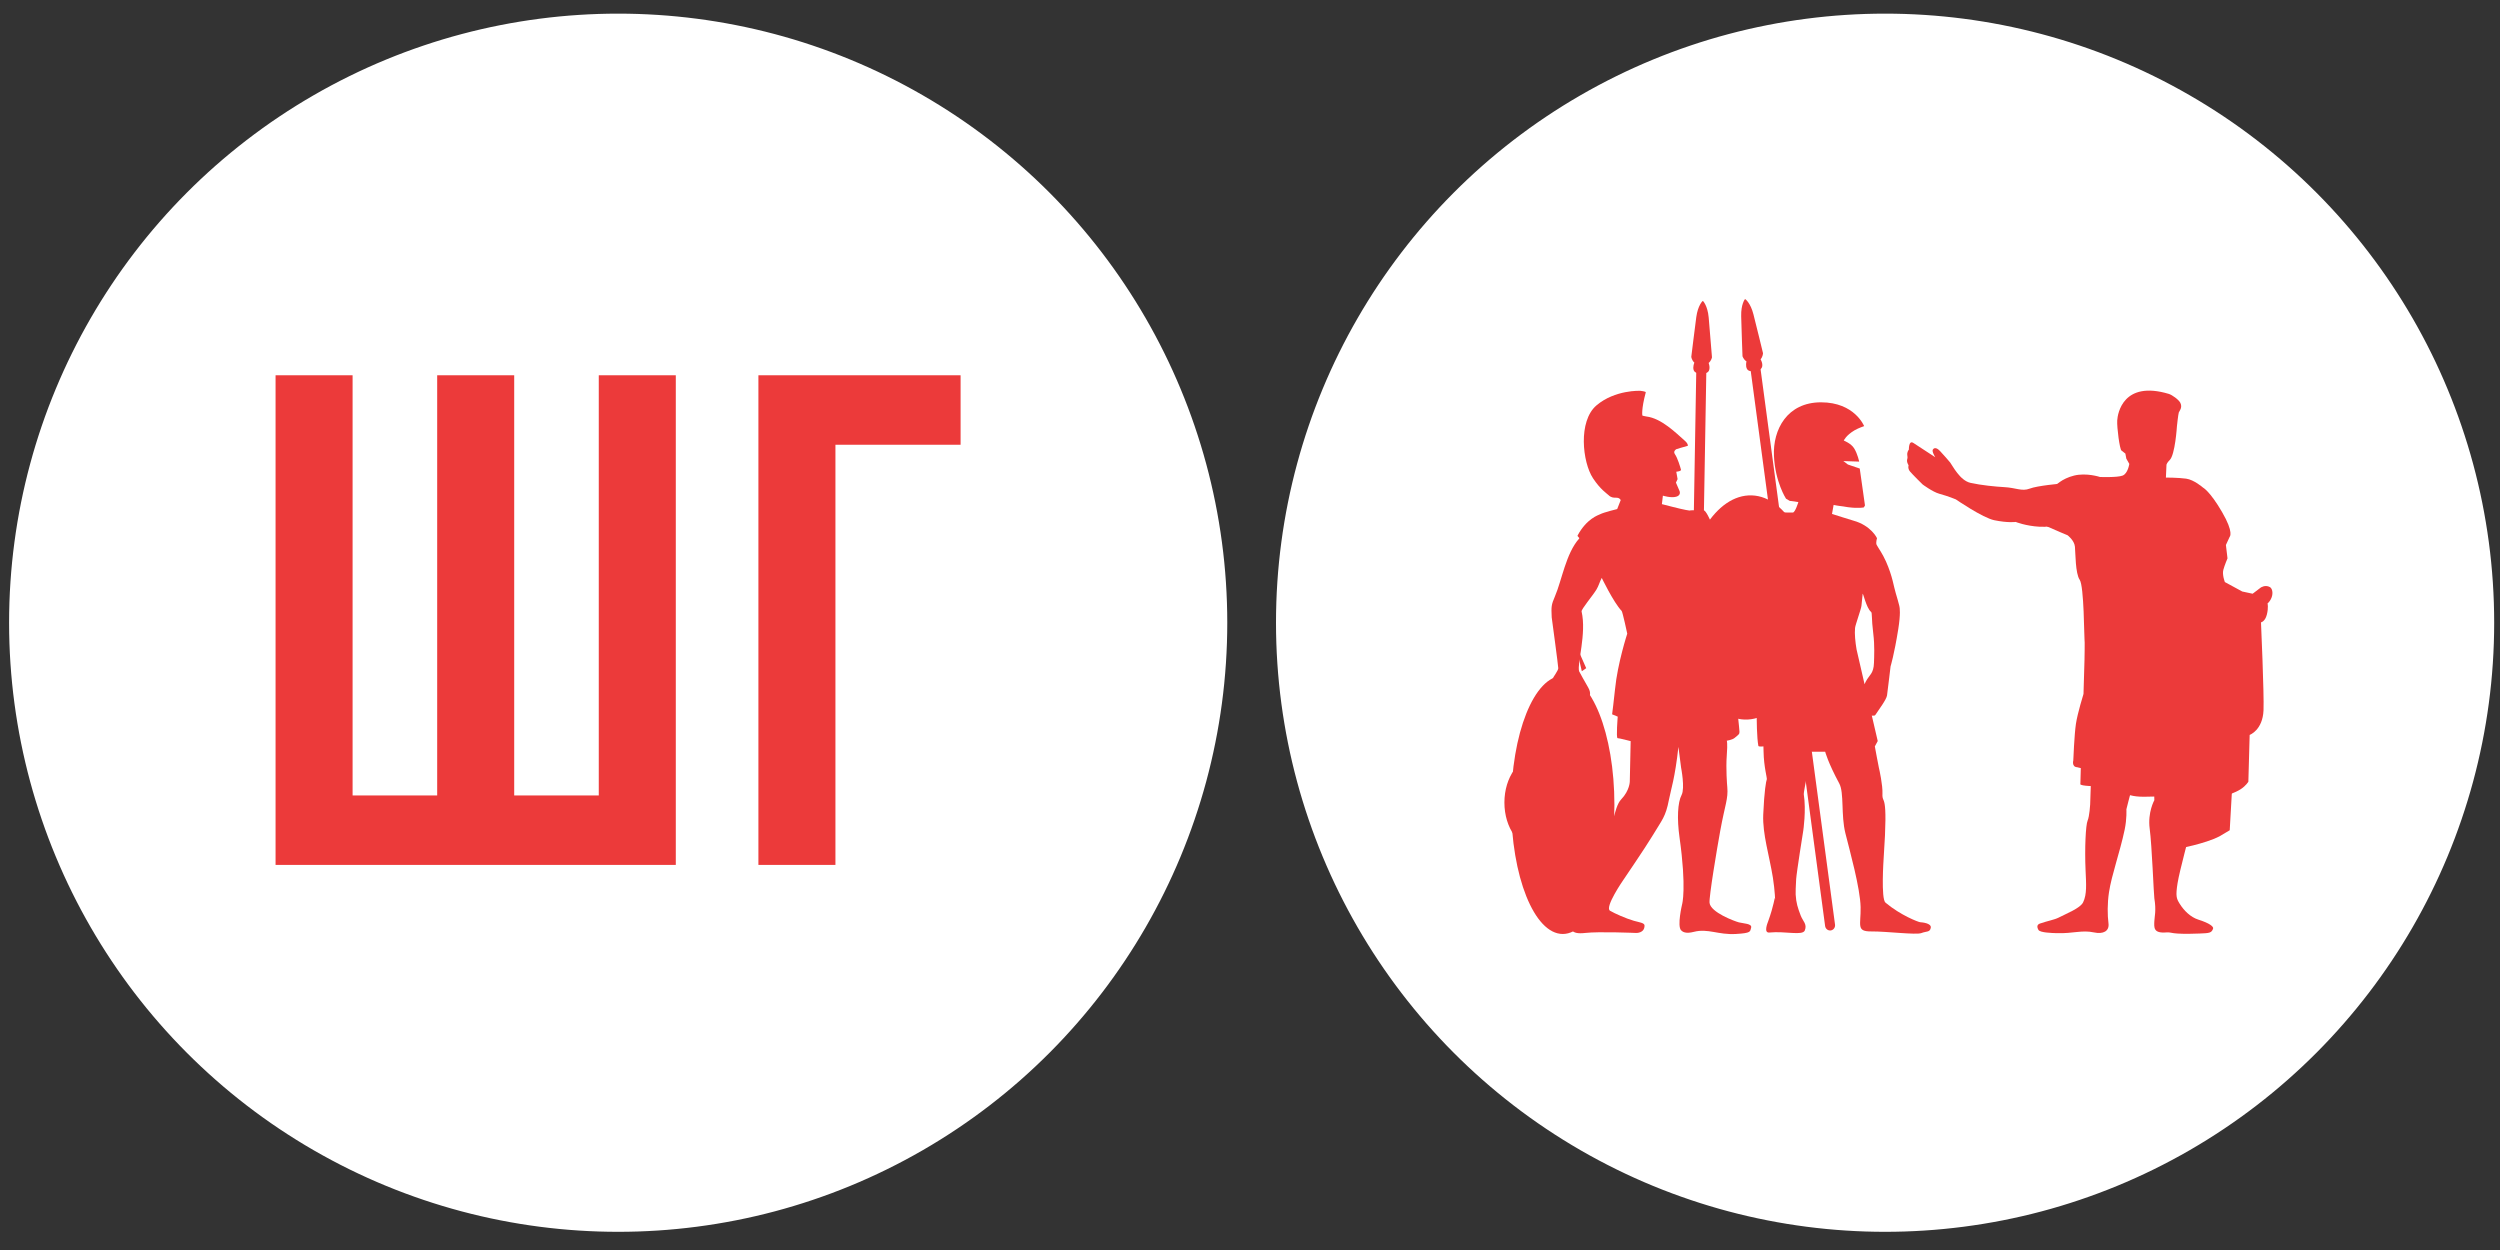<?xml version="1.0" encoding="UTF-8"?> <svg xmlns="http://www.w3.org/2000/svg" width="110" height="55" viewBox="0 0 110 55" fill="none"><rect x="0" y="0" width="110" height="55" fill="#333333" stroke="none"/> <circle cx="27.2" cy="27.4" r="26.4" fill="white" stroke="white" stroke-width="0.8"></circle> <path d="M29.735 38.056H12.125V16.512H15.514V35H19.236V16.512H22.625V35H26.346V16.512H29.735V38.056Z" fill="#EC3A3A"></path> <path d="M42.266 19.569H36.759V38.056H33.37V16.512H42.266V19.569Z" fill="#EC3A3A"></path> <circle cx="82.944" cy="27.4" r="26.4" fill="white" stroke="white" stroke-width="0.8"></circle> <path d="M93.158 18.498C93.14 18.815 93.266 19.763 93.344 19.823C93.421 19.883 93.516 19.957 93.516 19.957L93.558 20.18L93.689 20.411C93.689 20.411 93.63 20.838 93.392 20.927C93.153 21.017 92.397 20.987 92.397 20.987C92.397 20.987 91.815 20.791 91.261 20.925C90.707 21.06 90.419 21.387 90.419 21.387C90.419 21.387 90.03 23.146 90.071 23.164C90.411 23.318 90.973 23.551 90.973 23.551C90.973 23.551 91.271 23.773 91.297 24.056C91.323 24.339 91.315 25.237 91.507 25.511C91.7 25.786 91.702 28.069 91.718 28.116C91.736 28.162 91.718 29.031 91.718 29.031L91.674 30.534C91.674 30.534 91.413 31.372 91.341 31.847C91.269 32.322 91.225 33.458 91.225 33.458C91.225 33.458 91.145 33.744 91.395 33.758L91.555 33.797L91.537 34.483C91.537 34.483 91.449 34.557 91.926 34.584C92.403 34.61 93.237 34.623 93.237 34.623C93.237 34.623 93.326 35.064 94.338 35.057C94.907 35.054 97.748 34.965 97.819 35.009C97.889 35.054 98.361 34.873 98.592 34.724C98.822 34.575 98.928 34.395 98.928 34.395L98.985 32.336C98.985 32.336 99.559 32.13 99.595 31.25C99.624 30.541 99.484 27.384 99.484 27.384C99.484 27.384 99.664 27.352 99.742 27.041C99.82 26.73 99.772 26.548 99.772 26.548C99.772 26.548 99.881 26.478 99.953 26.281C100.025 26.084 99.976 25.887 99.874 25.831C99.665 25.715 99.469 25.856 99.469 25.856L99.116 26.124L98.659 26.026L97.894 25.611C97.894 25.611 97.768 25.286 97.827 25.071C97.886 24.856 98.01 24.568 98.01 24.568L97.94 23.98L98.106 23.619C98.106 23.619 98.304 23.445 97.768 22.525C97.232 21.604 96.93 21.452 96.93 21.452C96.93 21.452 96.539 21.109 96.191 21.061C95.841 21.013 95.3 21.013 95.3 21.013L95.325 20.452C95.325 20.452 95.338 20.366 95.467 20.242C95.707 20.007 95.784 18.765 95.784 18.765C95.784 18.765 95.84 18.227 95.868 18.146C95.884 18.098 96.041 17.937 95.936 17.727C95.866 17.585 95.575 17.376 95.426 17.331C93.426 16.732 93.176 18.182 93.158 18.498Z" fill="#EC3A3A"></path> <path d="M90.672 21.28C90.672 21.28 89.647 21.367 89.304 21.5C88.963 21.632 88.695 21.458 88.18 21.433C87.828 21.415 87.168 21.351 86.702 21.246C86.237 21.144 85.913 20.49 85.809 20.352C85.764 20.294 85.511 20.005 85.367 19.852C85.302 19.783 85.139 19.631 85.045 19.783C84.993 19.869 85.152 20.119 85.152 20.119C85.152 20.119 84.508 19.7 84.189 19.49C83.978 19.351 83.991 19.78 83.991 19.78C83.991 19.78 83.938 19.843 83.921 19.939C83.906 20.031 83.949 20.112 83.923 20.184C83.871 20.326 83.978 20.47 83.978 20.47C83.978 20.47 83.926 20.609 84.042 20.748C84.158 20.887 84.598 21.318 84.598 21.318C84.598 21.318 85.039 21.645 85.328 21.725C85.745 21.839 86.057 21.973 86.057 21.973C86.057 21.973 87.239 22.786 87.75 22.89C88.356 23.015 88.691 22.965 88.691 22.965C88.691 22.965 89.132 23.144 89.747 23.177C90.361 23.21 91.017 22.986 91.017 22.986L90.672 21.28Z" fill="#EC3A3A"></path> <path d="M92.005 34.267L91.967 35.4C91.967 35.4 91.938 35.915 91.855 36.107C91.771 36.299 91.722 37.327 91.765 38.292C91.791 38.901 91.83 39.348 91.657 39.703C91.531 39.961 90.931 40.193 90.577 40.376C90.387 40.472 90.101 40.517 89.761 40.635C89.637 40.678 89.608 40.77 89.693 40.918C89.761 41.035 90.26 41.052 90.485 41.059C91.234 41.082 91.595 40.91 92.139 41.027C92.539 41.113 92.819 40.972 92.773 40.626C92.727 40.272 92.721 39.746 92.796 39.257C92.917 38.471 93.271 37.521 93.484 36.511C93.588 36.017 93.561 35.61 93.561 35.61C93.561 35.61 93.739 34.888 93.799 34.721C93.861 34.554 93.745 34.021 93.745 34.021L92.005 34.267Z" fill="#EC3A3A"></path> <path d="M94.763 33.873L94.791 35.209C94.791 35.209 94.49 35.74 94.587 36.467C94.685 37.196 94.766 39.384 94.791 39.525C94.882 40.068 94.797 40.341 94.791 40.532C94.781 40.805 94.74 41.073 95.312 41.027C95.606 41.004 95.441 41.126 96.786 41.075C97.218 41.058 97.307 41.051 97.376 40.861C97.407 40.777 97.24 40.626 96.719 40.461C96.389 40.356 96.095 40.07 95.904 39.762C95.765 39.537 95.722 39.436 95.812 38.864C95.902 38.295 96.353 36.682 96.35 36.613C96.347 36.542 96.428 35.193 96.428 35.193C96.428 35.193 96.734 34.328 96.727 34.188C96.722 34.047 94.763 33.873 94.763 33.873Z" fill="#EC3A3A"></path> <path d="M98.207 34.786L98.108 36.531C98.108 36.531 97.716 36.768 97.656 36.799C97.02 37.13 95.812 37.349 95.812 37.349C95.812 37.349 95.381 34.408 95.45 34.408C95.517 34.408 98.207 34.786 98.207 34.786Z" fill="#EC3A3A"></path> <path d="M74.14 19.4C73.746 19.053 73.105 18.407 72.443 18.326C72.37 18.318 72.265 18.286 72.265 18.286C72.265 18.286 72.206 18.038 72.414 17.263C72.425 17.222 72.172 17.195 72.172 17.195C72.172 17.195 71.061 17.144 70.245 17.837C69.43 18.531 69.626 20.337 70.092 21.043C70.419 21.539 70.701 21.713 70.776 21.786C71 22.006 71.188 21.794 71.312 22.003L71.156 22.399C71.156 22.399 70.576 22.538 70.397 22.63C70.33 22.665 69.817 22.816 69.415 23.559C69.389 23.607 69.518 23.658 69.482 23.698C68.9 24.349 68.722 25.534 68.417 26.241C68.255 26.614 68.253 26.696 68.275 27.162C68.275 27.162 68.564 29.299 68.564 29.401C68.564 29.504 68.342 29.787 68.317 29.865C68.291 29.941 69.822 30.61 69.822 30.61L69.835 30.646L69.858 30.6C69.945 30.708 70.033 30.511 69.881 30.251C69.776 30.072 69.486 29.554 69.479 29.531C69.389 29.183 69.814 27.882 69.59 26.905C69.569 26.812 70.08 26.208 70.237 25.951C70.348 25.771 70.371 25.627 70.482 25.417C70.543 25.304 70.46 25.393 70.46 25.393C70.46 25.393 70.996 26.509 71.352 26.88C71.396 26.927 71.599 27.882 71.599 27.882C71.599 27.882 71.174 29.18 71.062 30.319C71.018 30.766 70.933 31.43 70.933 31.43L71.18 31.532C71.18 31.532 71.102 32.479 71.175 32.479C71.25 32.479 71.749 32.61 71.749 32.61L71.711 34.383C71.711 34.383 71.711 34.777 71.332 35.173C71.161 35.352 71.076 35.693 70.953 36.15C70.875 36.444 70.496 37.767 69.994 38.914C69.788 39.383 69.659 39.727 69.659 39.727C69.659 39.727 69.37 40.239 69.213 40.563C69.072 40.853 69.087 41.128 69.749 41.05C70.352 40.98 71.981 41.05 71.981 41.05C71.981 41.05 72.36 41.073 72.36 40.724C72.36 40.603 72.12 40.581 71.891 40.515C71.548 40.416 71.056 40.199 70.842 40.073C70.59 39.926 71.422 38.725 71.422 38.725C71.422 38.725 72.398 37.29 72.695 36.797C73.141 36.053 73.285 35.954 73.432 35.193C73.522 34.729 73.7 34.241 73.85 32.863L73.968 33.775C73.968 33.775 74.146 34.681 73.991 34.977C73.816 35.309 73.783 36.019 73.899 36.846C74.216 39.103 74.012 39.793 74.012 39.793C74.012 39.793 73.785 40.742 73.968 40.932C74.035 41.002 74.169 41.095 74.527 41.002C75.148 40.84 75.599 41.141 76.38 41.095C77.055 41.055 77.001 40.995 77.05 40.816C77.099 40.636 76.712 40.636 76.514 40.585C76.316 40.533 75.264 40.143 75.22 39.725C75.192 39.464 75.547 37.343 75.689 36.565C75.903 35.39 76.047 35.148 76.001 34.636C75.991 34.527 75.934 33.824 75.978 33.242C76.022 32.661 75.978 32.592 75.978 32.592C75.978 32.592 76.215 32.554 76.313 32.476C76.514 32.314 76.537 32.3 76.537 32.198C76.537 32.095 76.419 31.065 76.419 30.989C76.419 30.913 75.728 27.726 75.802 27.7C75.875 27.675 75.677 26.261 75.677 26.261C75.677 26.261 76.468 27.031 76.666 26.413C76.864 25.797 76.641 25.282 76.568 25.231C76.493 25.18 75.901 24.023 75.901 24.023L75.261 22.917C75.261 22.917 75.063 22.455 74.963 22.455C74.864 22.455 74.274 22.443 74.35 22.46C74.551 22.505 74.462 22.483 74.172 22.437C73.976 22.405 73.123 22.182 73.123 22.182L73.167 21.809C73.167 21.809 73.528 21.922 73.756 21.855C73.981 21.789 73.901 21.607 73.901 21.607L73.741 21.235L73.814 21.081L73.756 20.756C73.756 20.756 73.984 20.738 73.963 20.663C73.929 20.539 73.814 20.152 73.695 19.982C73.604 19.851 73.756 19.765 73.756 19.765L73.95 19.705L74.264 19.616C74.262 19.625 74.295 19.538 74.14 19.4Z" fill="#EC3A3A"></path> <path d="M66.491 35.415C66.491 38.552 67.507 41.095 68.762 41.095C70.016 41.095 71.034 38.552 71.034 35.415C71.034 32.279 70.017 29.736 68.762 29.736C67.507 29.736 66.491 32.279 66.491 35.415Z" fill="#EC3A3A"></path> <path d="M66.194 35.312C66.194 36.428 66.84 37.332 67.637 37.332C68.433 37.332 69.08 36.428 69.08 35.312C69.08 34.196 68.434 33.294 67.637 33.294C66.84 33.294 66.194 34.198 66.194 35.312Z" fill="#EC3A3A"></path> <path d="M74.435 40.923C74.312 40.921 74.214 40.815 74.217 40.689L74.657 15.09C74.66 14.962 74.76 14.861 74.882 14.863C75.005 14.866 75.101 14.97 75.1 15.098L74.659 40.696C74.657 40.823 74.556 40.924 74.435 40.923Z" fill="#EC3A3A"></path> <path d="M74.907 16.428C74.907 16.428 75.129 16.454 75.193 16.308C75.257 16.163 75.18 15.971 75.18 15.971C75.304 15.868 75.327 15.721 75.327 15.721C75.327 15.721 75.221 14.39 75.182 13.967C75.133 13.439 74.933 13.246 74.933 13.246H74.914C74.914 13.246 74.708 13.431 74.636 13.956C74.579 14.375 74.417 15.701 74.417 15.701C74.417 15.701 74.433 15.848 74.552 15.957C74.552 15.957 74.468 16.146 74.525 16.294C74.582 16.442 74.806 16.426 74.806 16.426L74.907 16.428Z" fill="#EC3A3A"></path> <path d="M80.516 40.941C80.411 40.938 80.321 40.857 80.305 40.744L76.958 15.77C76.94 15.646 77.023 15.53 77.144 15.512C77.265 15.494 77.376 15.583 77.393 15.707L80.741 40.681C80.759 40.805 80.674 40.923 80.555 40.939C80.54 40.941 80.529 40.943 80.516 40.941Z" fill="#EC3A3A"></path> <path d="M79.128 22.091C79.128 22.091 78.991 22.545 78.886 22.552C78.62 22.568 78.105 22.505 78.048 22.558C77.968 22.631 77.034 27.046 77.012 27.799C76.989 28.553 77.216 29.69 77.283 29.824C77.332 29.922 77.234 32.099 77.368 32.819C77.376 32.865 77.59 32.842 77.59 32.842C77.59 32.842 77.592 32.804 77.597 33.071C77.608 33.746 77.76 34.238 77.739 34.291C77.709 34.369 77.628 34.779 77.582 35.849C77.548 36.695 77.85 37.642 78.007 38.614C78.097 39.172 78.116 39.753 78.097 39.521C78.088 39.443 78.051 39.847 77.798 40.541C77.77 40.617 77.59 41.056 77.85 41.031C78.564 40.961 79.314 41.183 79.412 40.938C79.523 40.66 79.327 40.534 79.232 40.287C79.098 39.938 79.031 39.729 79.009 39.357C79.004 39.274 79.012 38.994 79.031 38.683C79.051 38.373 79.344 36.546 79.344 36.546C79.344 36.546 79.478 35.662 79.366 34.942C79.352 34.85 79.67 33.359 79.687 33.101L79.674 33.077H80.308C80.308 33.077 80.429 33.549 80.929 34.476C81.148 34.884 80.997 35.865 81.197 36.662C81.396 37.456 81.847 39.072 81.867 39.913C81.883 40.706 81.661 40.988 82.336 40.983C83.012 40.978 84.306 41.143 84.538 41.056C84.769 40.966 84.916 41.029 84.954 40.822C84.993 40.617 84.56 40.582 84.485 40.577C84.409 40.57 83.633 40.279 82.96 39.715C82.759 39.546 82.877 37.816 82.882 37.739C83.092 34.698 82.805 35.453 82.828 34.918C82.844 34.556 82.692 33.861 82.671 33.781C82.651 33.702 82.493 32.842 82.493 32.842L82.62 32.606C82.62 32.606 81.707 28.68 81.689 28.576C81.633 28.25 81.597 27.887 81.622 27.631C81.635 27.493 81.888 26.805 81.904 26.656C81.952 26.222 81.948 26.268 81.957 26.137C81.963 26.021 82.117 26.76 82.326 26.922C82.385 26.968 82.336 27.182 82.426 27.896C82.489 28.399 82.463 28.897 82.455 29.165C82.44 29.645 82.254 29.685 82.091 29.995C81.927 30.304 81.957 30.637 81.957 30.637C81.957 30.637 81.87 30.702 82.032 30.947C82.19 31.193 82.296 31.47 82.296 31.47C82.296 31.47 82.471 31.524 82.515 31.458C82.679 31.21 83.004 30.779 83.029 30.599C83.073 30.275 83.185 29.321 83.185 29.321C83.185 29.321 83.344 28.811 83.524 27.679C83.63 27.013 83.592 26.742 83.571 26.664C83.527 26.502 83.481 26.31 83.413 26.098C83.326 25.826 83.277 25.366 82.983 24.705C82.821 24.344 82.679 24.166 82.574 23.977C82.524 23.884 82.589 23.682 82.589 23.682C82.589 23.682 82.336 23.124 81.546 22.907C81.424 22.874 80.608 22.613 80.608 22.613L80.679 22.217C80.679 22.217 80.847 22.255 81.323 22.318C81.798 22.379 82.009 22.325 82.009 22.325L82.059 22.24L81.829 20.616L81.308 20.439L81.107 20.287L81.803 20.311C81.803 20.311 81.739 19.982 81.582 19.727C81.45 19.51 81.126 19.384 81.126 19.384C81.126 19.384 81.221 19.158 81.599 18.934C81.756 18.841 82.022 18.749 82.022 18.749C82.022 18.749 81.607 17.702 80.125 17.702C78.629 17.702 78.002 18.908 78.054 20.057C78.106 21.207 78.584 21.942 78.584 21.942L78.747 22.038L79.128 22.091Z" fill="#EC3A3A"></path> <path d="M74.083 26.63C73.995 29.353 75.194 31.606 76.762 31.661C78.329 31.715 79.67 29.552 79.76 26.828C79.849 24.105 78.649 21.853 77.082 21.797C75.515 21.742 74.173 23.906 74.083 26.63Z" fill="#EC3A3A"></path> <path d="M77.27 16.308C77.27 16.308 77.494 16.297 77.533 16.141C77.574 15.985 77.466 15.81 77.466 15.81C77.572 15.687 77.572 15.538 77.572 15.538C77.572 15.538 77.259 14.244 77.152 13.833C77.022 13.32 76.794 13.163 76.794 13.163L76.775 13.166C76.775 13.166 76.6 13.383 76.612 13.914C76.621 14.338 76.67 15.672 76.67 15.672C76.67 15.672 76.711 15.815 76.845 15.902C76.845 15.902 76.791 16.103 76.871 16.239C76.951 16.376 77.169 16.321 77.169 16.321L77.27 16.308Z" fill="#EC3A3A"></path> <path d="M69.267 28.092C69.252 28.211 69.793 29.4 69.793 29.4L69.6 29.534L69.267 28.092Z" fill="#EC3A3A"></path> </svg> 